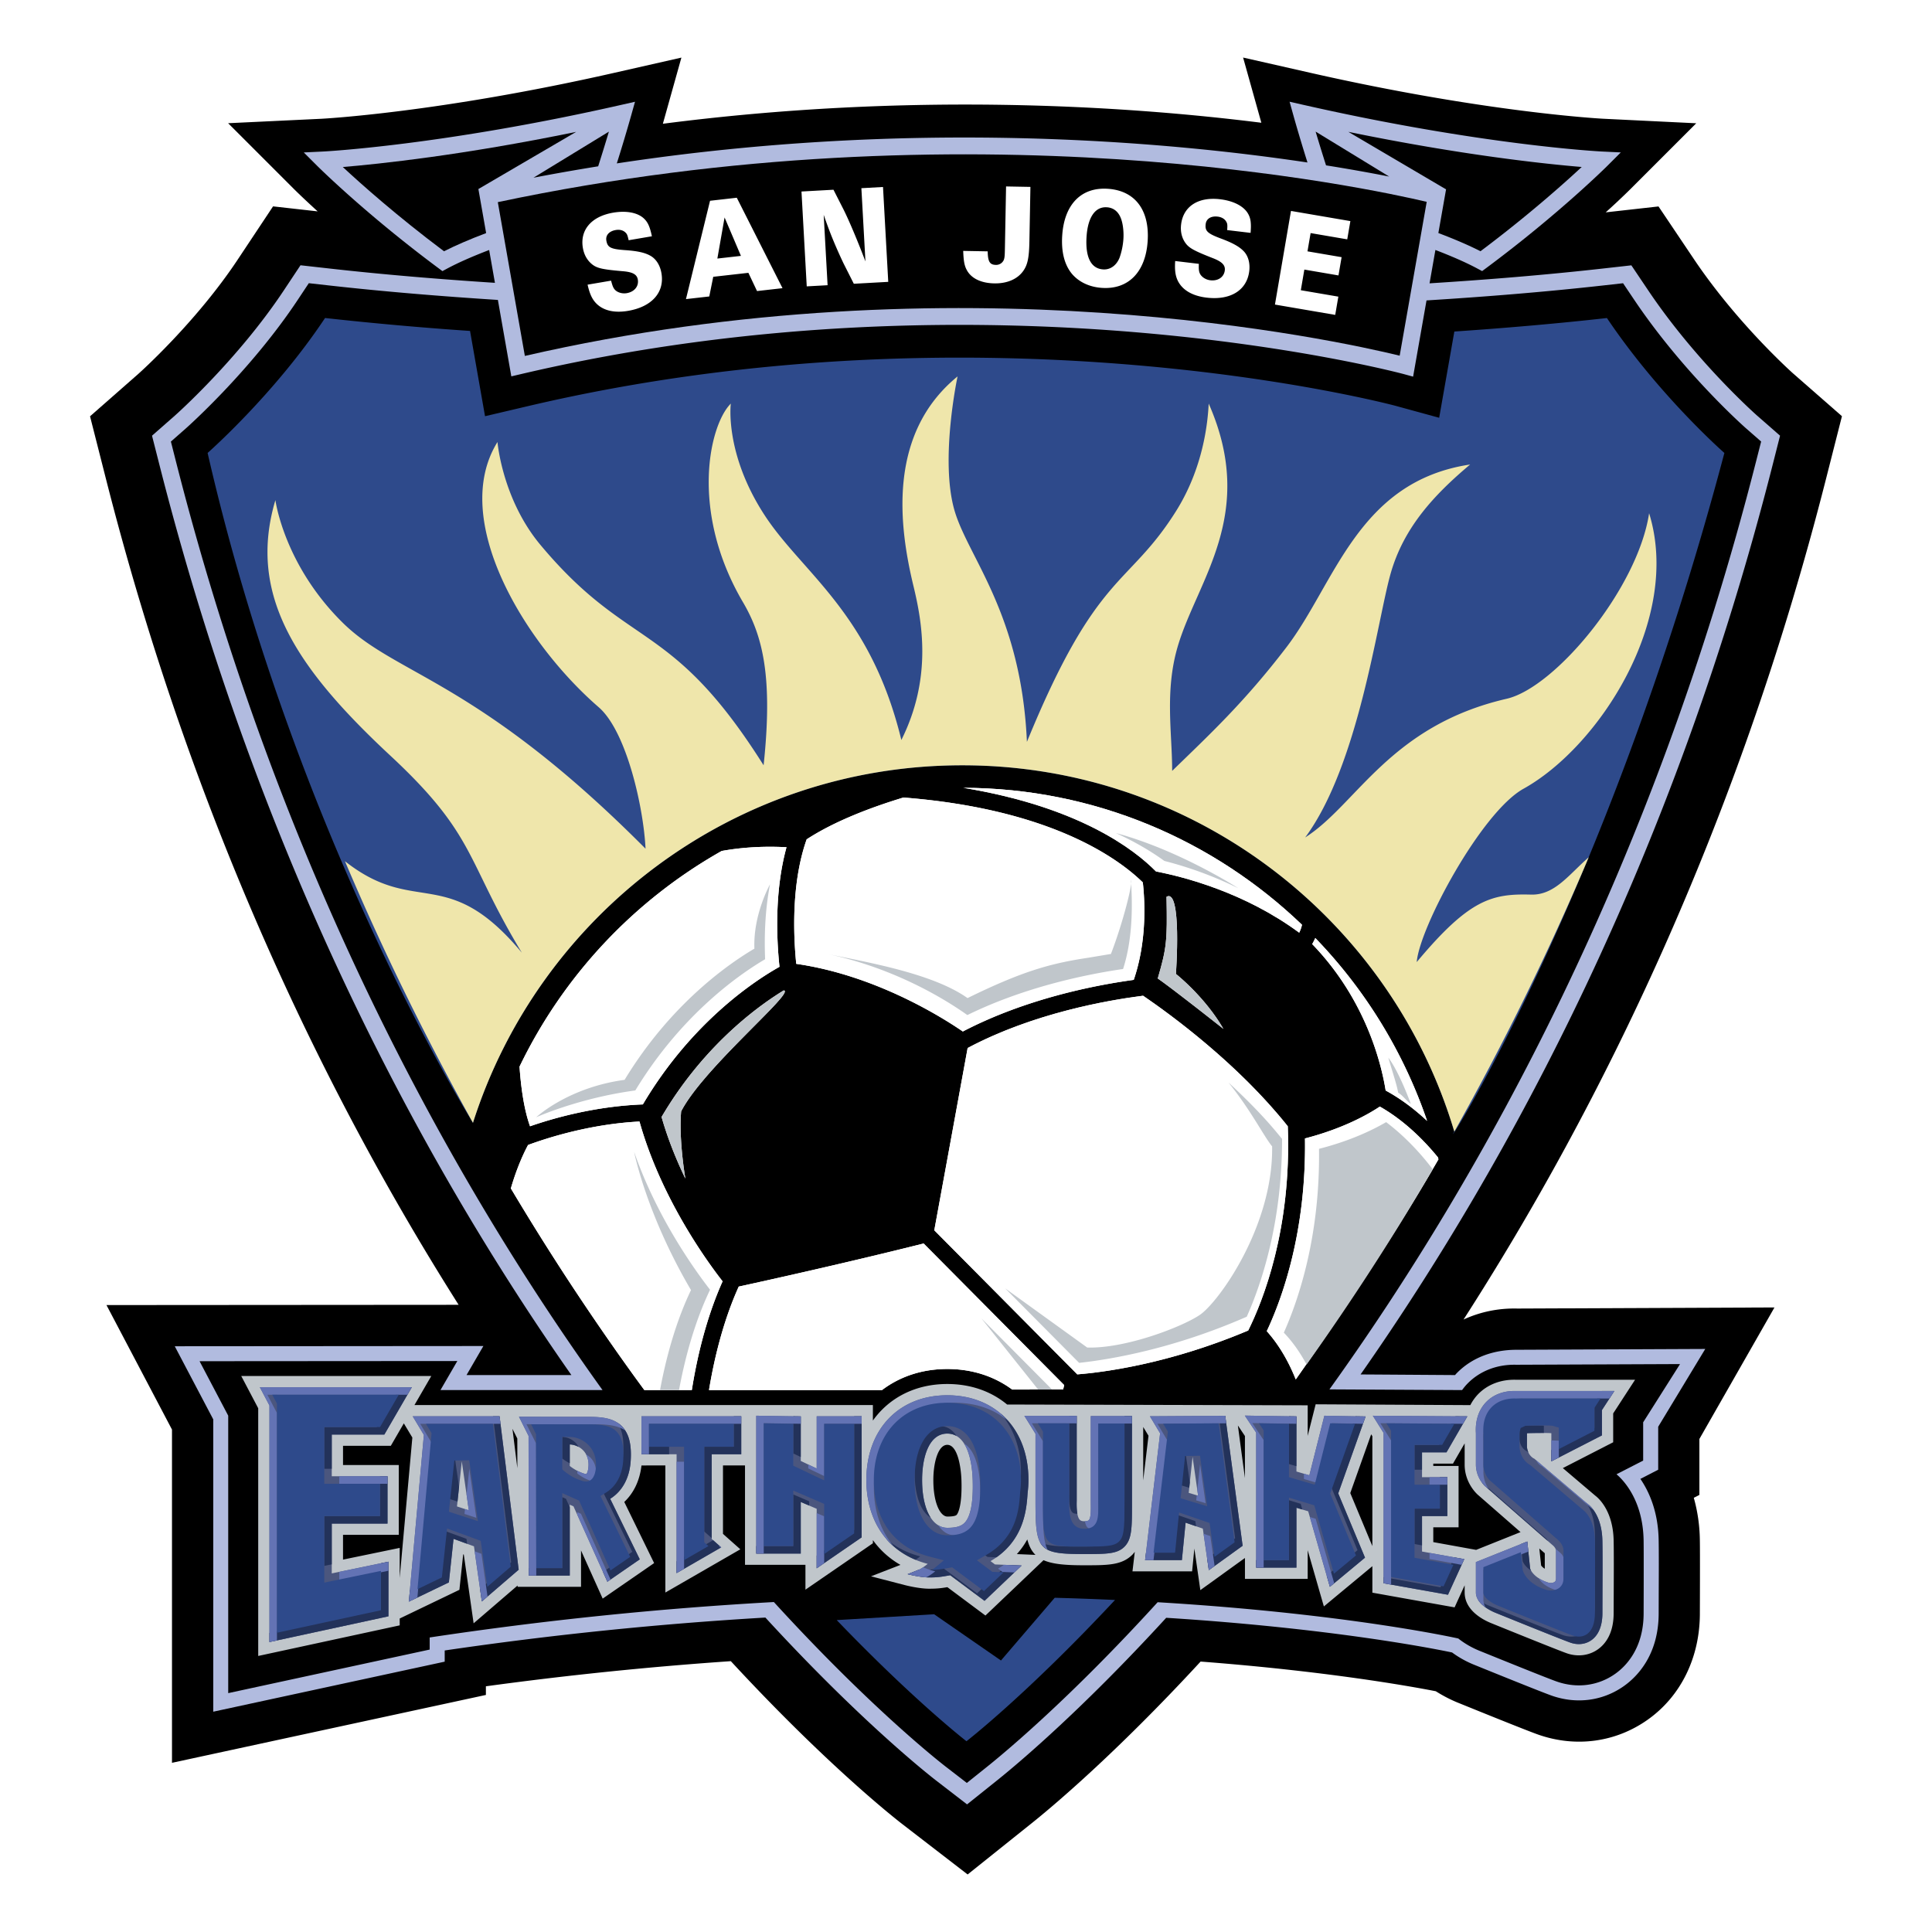 <svg xmlns="http://www.w3.org/2000/svg" width="2500" height="2500" viewBox="0 0 192.756 192.756"><g fill-rule="evenodd" clip-rule="evenodd"><path fill="#fff" d="M0 0h192.756v192.756H0V0z"/><path d="M183.771 41.524l-4.836-4.232c-.055-.047-5.568-4.947-9.922-11.424l-3.543-5.271-5.268.59a73.82 73.82 0 0 0 2.469-2.323s6.566-6.565 6.564-6.565l-9.273-.452c-.115-.006-11.695-.606-29.205-4.578l-6.732-1.527 1.82 6.505c-13.584-1.705-35.037-3.087-59.71.101l1.849-6.601-6.733 1.527c-17.51 3.972-29.089 4.572-29.202 4.577l-9.288.442 6.575 6.575c.08.08.916.909 2.356 2.221l-4.449-.499-3.537 5.325c-4.171 6.283-9.863 11.351-9.905 11.388l-4.818 4.232 1.58 6.215c8.695 34.192 21.968 61.551 35.194 82.432l-35.135.025 6.537 12.422v33.248l31.319-6.771v-.863a365.772 365.772 0 0 1 24.437-2.508c9.529 10.311 16.331 15.656 17.114 16.26l6.513 5.021 6.423-5.139c1.832-1.465 8.232-6.787 16.82-16.102 12.533.961 20.822 2.445 23.465 2.961.758.48 1.551.885 2.354 1.201 3.049 1.238 6.887 2.783 7.863 3.125 3.758 1.316 7.744.771 10.934-1.494 3.303-2.34 5.195-6.209 5.195-10.6 0-.627.025-6.049-.004-7.439a16.193 16.193 0 0 0-.602-4.094l.559-.287v-5.582l7.49-13.121-25.643.109c-1.9-.047-3.707.328-5.379 1.096 13.57-21.104 27.289-48.966 36.172-83.898l1.582-6.228z"/><path d="M177.205 43.126l-1.9-1.662c-.059-.053-6.062-5.35-10.867-12.498l-1.393-2.071-.285-.423-.506.057-2.48.278c-5.584.625-11.4 1.098-17.148 1.461l.584-3.328c1.67.64 3.088 1.264 4.191 1.855l.471.251.43-.318c7.256-5.396 12.012-10.13 12.059-10.177l1.346-1.345-1.9-.09c-.117-.006-11.928-.608-29.771-4.655l-1.375-.312.379 1.359c.4 1.427.875 3.01 1.406 4.703-14.504-2.172-39.739-4.345-68.907.092a158.438 158.438 0 0 0 1.435-4.792l.381-1.359-1.377.312c-17.843 4.047-29.654 4.649-29.771 4.654l-1.899.091 1.344 1.344c.048.047 4.803 4.78 12.06 10.177l.429.319.472-.252c1.104-.591 2.521-1.215 4.191-1.854l.576 3.275c-5.509-.358-11.06-.817-16.393-1.415l-2.496-.28-.51-.057-.284.428-1.39 2.093c-4.591 6.915-10.799 12.427-10.861 12.481l-1.892 1.662-.387.34.127.5.621 2.441c10.006 39.349 26.13 69.409 41.092 90.778h-10.46l1.681-2.896-30.792.023 3.84 7.295v29.166l23.092-4.992v-1.117a368.094 368.094 0 0 1 31.995-3.283c9.476 10.324 16.267 15.666 17.039 16.262l2.559 1.973.523.404.517-.412 2.524-2.02c1.814-1.453 8.24-6.803 16.828-16.184 16.469 1.043 26.719 3.08 28.52 3.459.691.508 1.457.934 2.281 1.258 1.982.805 6.697 2.713 7.676 3.055 2.482.869 5.105.518 7.195-.967 1.291-.916 3.461-3.078 3.461-7.258l.006-2.123c.008-1.82.018-3.883-.008-5.221-.057-2.816-.957-4.797-1.822-6.062l1.777-.914v-4.289l4.695-7.76-18.834.082c-2.338 0-4.465.781-5.99 2.365-.047.049-.092.105-.139.158-1.957-.012-6.26-.043-9.426-.062 15-21.434 31.131-51.5 41.104-90.715l.621-2.447.127-.5-.392-.341z" fill="#b1bbdf"/><path d="M131.26 13.13l7.34 4.485a175.484 175.484 0 0 0-6.301-1.117 186.536 186.536 0 0 1-1.039-3.368zM53.228 17.73l7.521-4.596a188.08 188.08 0 0 1-1.069 3.459c-2.132.344-4.283.72-6.452 1.137z"/><path d="M44.299 25.069c-4.688-3.516-8.268-6.704-10.098-8.406 3.567-.296 11.917-1.168 23.282-3.506l-9.754 5.703.773 4.395c-1.642.62-3.048 1.228-4.203 1.814z"/><path d="M139.646 35.486c-6.223-1.521-44.142-9.896-87.281.024l-2.698-15.342c47.134-9.981 86.809-1.42 92.676-.03l-2.697 15.348z"/><path d="M147.709 25.065c-1.154-.586-2.561-1.195-4.203-1.814l.768-4.359-9.748-5.738c11.365 2.338 19.715 3.21 23.281 3.506-1.83 1.702-5.409 4.889-10.098 8.405zM175.709 44.053l-1.512-1.322c-.062-.054-6.213-5.472-11.156-12.826l-1.107-1.647-1.973.221c-5.742.643-11.73 1.127-17.637 1.494l-1.338 7.605-.891-.244c-.406-.111-41.305-11.025-88.212.012l-.868.204-1.341-7.626c-5.667-.362-11.387-.832-16.878-1.448l-1.986-.222-1.105 1.664c-4.728 7.122-11.085 12.757-11.15 12.814l-1.505 1.323.493 1.942c10.342 40.669 27.238 71.342 42.569 92.688H43.948l1.679-2.895-25.717.018 2.859 5.434v27.682l20.1-4.346v-1.207a367.413 367.413 0 0 1 34.34-3.535c9.566 10.477 16.443 15.881 17.218 16.479l2.035 1.57 2.006-1.605c1.826-1.461 8.342-6.881 17.031-16.426 19.025 1.141 29.994 3.619 29.994 3.619.641.51 1.385.939 2.219 1.268 1.539.623 6.633 2.688 7.607 3.027 2.02.707 4.146.426 5.834-.773 1.059-.75 2.832-2.533 2.832-6.045 0 0 .023-5.988-.002-7.309-.078-3.979-2.025-5.98-2.705-6.555l.018-.008 2.643-1.355v-3.82l3.678-5.809-16.357.068c-1.914-.045-3.645.633-4.875 1.908-.184.189-.352.4-.512.619l-13.234-.07c15.371-21.42 32.271-52.103 42.574-92.62l.496-1.946z"/><path d="M62.721 23.969c-.111-.5-.158-.622-.327-.78-.232-.22-.571-.306-.962-.239-.655.111-1.026.521-.936 1.053.117.687.43.85 1.862.952 1.273.086 2.029.259 2.592.596.536.327.913.94 1.044 1.711.325 1.904-.96 3.349-3.331 3.752-1.374.234-2.47-.026-3.175-.742-.409-.42-.653-.941-.864-1.871l2.345-.4c.151.58.234.768.437.963.274.242.709.355 1.125.285.756-.129 1.22-.684 1.105-1.356-.087-.504-.49-.738-1.413-.826-2.093-.177-2.646-.299-3.14-.69-.495-.392-.812-.958-.929-1.644-.305-1.793.854-3.144 3.022-3.514 1.336-.227 2.477-.003 3.1.611.375.368.567.812.765 1.743l-2.32.396zM73.923 25.53l-2.352.266.72-4.1 1.632 3.834zm-.413-5.802l-2.669.303-2.403 9.811 2.326-.264.396-1.961 3.507-.397.862 1.819 2.542-.288-4.561-9.023zM88.621 28.121l-3.435.19-1.021-2.021a48.367 48.367 0 0 1-1.232-2.807 50.92 50.92 0 0 1-.753-2.05l.389 7.023-2.081.115-.524-9.464 3.192-.177 1.021 2.007c.519 1.038 1.358 3.013 2.168 5.146l-.405-7.307 2.158-.12.523 9.465zM102.703 24.104c-.031 1.591-.172 2.299-.605 2.916-.578.828-1.621 1.277-2.9 1.253-1.33-.024-2.332-.512-2.763-1.373-.223-.416-.302-.915-.336-1.868l2.443.045c.018 1.023.203 1.34.818 1.352a.83.83 0 0 0 .789-.497c.082-.226.098-.396.111-1.178l.115-6.152 2.43.045-.102 5.457zM110.436 20.681c.715.048 1.223.496 1.463 1.295.158.523.227 1.226.182 1.892a7.064 7.064 0 0 1-.381 1.84c-.309.776-.928 1.219-1.643 1.171-1.213-.082-1.789-1.218-1.65-3.287.13-1.928.866-2.99 2.029-2.911zm.099-1.845c-2.654-.179-4.348 1.544-4.557 4.649-.109 1.617.215 2.906.947 3.81.689.83 1.756 1.344 3.008 1.427 2.641.178 4.361-1.573 4.568-4.649.21-3.118-1.261-5.055-3.966-5.237zM122.436 22.955c.035-.511.025-.641-.094-.841-.158-.276-.459-.456-.854-.502-.66-.079-1.133.208-1.197.744-.082.691.172.937 1.516 1.441 1.195.443 1.873.825 2.316 1.307.42.465.607 1.161.516 1.937-.23 1.919-1.871 2.938-4.26 2.653-1.383-.166-2.359-.726-2.834-1.613-.271-.52-.359-1.088-.297-2.039l2.361.282c-.02.599.008.803.146 1.048.195.31.58.542.998.591.762.092 1.363-.309 1.445-.986.061-.508-.26-.847-1.119-1.193-1.957-.763-2.453-1.038-2.816-1.553s-.508-1.148-.424-1.84c.217-1.806 1.711-2.772 3.895-2.511 1.346.161 2.377.699 2.799 1.465.256.459.314.939.238 1.889l-2.335-.279zM134.727 22.059l-.313 1.821-3.654-.626-.313 1.822 3.405.582-.313 1.821-3.404-.583-.352 2.059 3.744.641-.312 1.821-6.014-1.03 1.6-9.342 5.926 1.014z" fill="#fff"/><path d="M99.867 165.668l-6.667-4.613-9.72.582c7.781 8.102 12.945 12.086 12.945 12.086s6.006-4.645 14.821-14.094a317.135 317.135 0 0 0-6.018-.219l-5.361 6.258zM96.004 76.354c23.187 0 42.777 15.405 49.091 36.538.572-1.016 1.145-2.033 1.713-3.074a279.304 279.304 0 0 1-1.709 3.084l-.004-.01c-1.691 3.006 15.062-22.855 26.947-67.7 0 0-6.482-5.674-11.719-13.462-4.973.557-10.115.999-15.223 1.347l-1.514 8.604-4.355-1.193c-.398-.107-40.578-10.788-86.6.041l-4.239.997-1.496-8.508a345.075 345.075 0 0 1-14.465-1.291C27.383 39.331 20.713 45.19 20.713 45.19c8.864 38.725 26.474 66.833 26.474 66.833 6.59-20.683 25.95-35.669 48.817-35.669z" fill="#2e4a8b"/><path fill="#374f9e" d="M27.631 162.9l10.377-2.244v-3.926l-4.757.983-.899.185V151.26H37.915v-3.225H32.352V142.379H37.915l1.869-3.225-12.62-.002.38.725.087.164V162.9zM73.207 142.051h-8.461v2.291H68.252v11.312l2.431-1.402-.17-.15-.251-.225v-9.535h2.945v-2.291zM126.076 155.654h2.522l.002-5.228v-1.01l.964.295 1.172.355.389.12.111.388 1.852 6.436 2.197-1.822-2.461-5.907-.111-.265.098-.272 2.38-6.693-2.478-.047-1.352 5.371-.189.754-.748-.219-1.287-.377-.537-.156v-5.326l-2.991-.047.342.514.125.187v12.949zM50.957 156.309l-1.776-14.258h-6.685l.435.727.126.209-.022.242-1.38 15.324 2.43-1.17.42-3.932.102-.953.9.33 2.038.748.419.154.063.443.592 4.145 2.338-2.009zm-4.415-4.916l-1.18-.383-.576-.189.064-.602.481-4.504 1.484-.027.699 4.889.169 1.189-1.141-.373zM62.876 155.326l-2.669-5.463-.297-.607.574-.357c.993-.615 1.593-1.736 1.691-3.154.096-1.406-.104-2.322-.631-2.885-.661-.705-1.747-.758-2.999-.752l-5.556-.01.412.824.079.158v.176l.022 13.193h2.594v-7.48l1.052.469.37.164.261.115.117.262 3.015 6.703 1.965-1.356zm-3.938-7.664c-.219.158-.498.189-.829.092a5.126 5.126 0 0 1-1.742-.924l-.269-.223v-3.263l.768.02a2.69 2.69 0 0 1 1.842.805c.515.529.777 1.234.756 2.041-.018.702-.205 1.218-.526 1.452zM82.229 155.047l2.991-2.057v-10.939h-2.991v5.65l-1.07-.51-1.588-.757-.426-.204v-.472l.001-3.707-2.947-.047v12.248h2.944l.001-4.402v-1.139l1.044.451 1.589.686.452.195V155.047zM92.999 156.633c.562-.012.858-.064 1.542-.182l.137-.023.317-.057.257.193 2.918 2.176 1.963-1.871-.893-.037-.23-.01-.184-.137-.447-.332-.91-.678.98-.57c3.037-1.766 3.227-4.633 3.33-6.213.057-.459.082-.852.082-1.234 0-4.609-2.953-7.705-7.351-7.705-4.382 0-7.327 3.096-7.327 7.705 0 3.945 2.027 6.73 5.562 7.645l1.427.371-1.141.934a.26.26 0 0 0-.032.025zm-1.748-8.975c0-3.316 1.25-5.377 3.26-5.377 1.987 0 3.185 1.959 3.284 5.377.072 2.479-.25 3.998-1.014 4.785-.63.65-1.538.734-2.258.734-1.988.001-3.272-2.167-3.272-5.519zM112.189 142.029h-2.613l-.002 7.543.004.434c.014 1.096-.01 1.789-.428 2.197-.23.229-.566.332-1.023.32-.404-.014-.711-.139-.943-.383-.395-.42-.547-1.152-.508-2.424v-7.707l-3.131-.006.402.648.111.18v7.119c0 4.348.074 4.348 4.02 4.348h.129c2.09 0 2.957-.02 3.447-.51.512-.512.537-1.4.535-3.896v-7.863zM117.24 154.906l.303-3.064.094-.941.895.309 1.717.59.434.148.064.453.422 2.926s2.008-1.449 2.01-1.449l-1.59-11.873-5.545.037.344.574.131.217-.029.256-1.398 11.818h2.148v-.001zm.615-6.043l.383-3.6 1.484-.025.555 3.883.166 1.16-1.123-.338-.939-.285-.592-.18.066-.615zM138.791 157.338l5.234.933.983-2.15-3.266-.59-.615-.111v-4.908h2.525v-2.383h-2.525V144.154h2.758l1.217-2.103-6.78-.047.354.566.115.182v14.586z"/><path d="M151.223 137.658c-1.49-.037-2.824.479-3.76 1.449a4.693 4.693 0 0 0-.768 1.082l-15.432-.082-.219.865-.145.574-.432 1.711c.002-.457.002-1.207.002-1.207v-1.843l-29.99-.078c-1.562-1.301-3.611-2.047-5.97-2.047-3.188 0-5.803 1.373-7.421 3.648v-1.549H41.35l.052-.088 1.628-2.809-18.963-.002 1.695 3.219v24.715l14.117-3.053v-.684l5.956-2.863.378-3.539.06.023.98 6.859 1.552-1.334 1.035-.891 1.799-1.547.001.129h6.33v-3.625l1.239 2.756.369.818.552 1.229 1.108-.766.739-.51 1.963-1.355.529-.365.794-.549-.424-.867-.282-.578-2.273-4.654c.953-.9 1.548-2.154 1.717-3.641H66.383v12.679l1.683-.971 1.121-.646 2.431-1.402.898-.518 1.347-.777-1.163-1.033-.568-.506v-6.826h2.197v9.912H80.359v2.481l1.757-1.209 1.172-.805 2.991-2.057.324-.225.486-.334v-.316a8.615 8.615 0 0 0 2.75 2.473l-2.937 1.141 3.363.873c.144.037 1.43.363 2.433.363.802 0 1.2-.051 1.822-.154l2.531 1.887.506.377.76.566.686-.652.457-.436 1.963-1.869 1.275-1.217 1.416-1.348c.883.391 2.148.508 3.965.508h.127c2.316 0 3.715 0 4.773-1.057.09-.092.162-.188.238-.283l-.082.695-.148 1.252H118.937l.1-1.012.066-.674.057-.588.158 1.09.176 1.223.264 1.834 1.504-1.082 1-.723s1.609-1.16 1.947-1.402v2.082h6.259v-2.857l.824 2.861.314 1.098.477 1.65 1.318-1.096.881-.73 2.197-1.824.426-.354.016-.014v2.644l.926.164.615.111 5.236.936.57.102.857.152.359-.791.242-.527.402-.883v.713c0 1.826 1.902 2.771 2.709 3.088.664.27 6.521 2.645 7.473 2.979 1.09.381 2.225.238 3.113-.391.717-.508 1.57-1.549 1.57-3.615l.008-2.119c.008-1.799.018-3.836-.008-5.121-.059-2.924-1.459-4.197-1.834-4.477l-3.236-2.75.453-.232 3.555-1.824.406-.209.609-.312v-2.879l.307-.469.75-1.156 1.127-1.732h-11.907v-.001zM38.529 154.713l-.899.186-3.407.703v-2.471h5.562V146.164h-5.562v-1.916h4.769l.324-.559.216-.373s.357-.613.758-1.307l.602 1.004.248.412-1.262 14.004v-2.996l-1.349.28zm13.083-11.192l.005 2.963-.489-3.932.19.381.294.588zm43.828 7.622c-.104.105-.43.164-.917.164-.681 0-1.403-1.279-1.403-3.648 0-1.742.478-3.508 1.39-3.508 1.034 0 1.376 2.238 1.415 3.562.082 2.762-.426 3.369-.485 3.43zm6.531 3.931s-.229-.008-.518-.021a7.819 7.819 0 0 0 1.041-1.465c.172.666.432 1.17.816 1.543l-1.339-.057zm12.088-7.375v-5.328l.381.631.146.246c-.033.277-.274 2.299-.527 4.451zm9.445-5.48l.549.822.154.23v4.195a3453.53 3453.53 0 0 1-.703-5.247zm11.213 6.744l2.086-5.863.117.189v10.963l-2.203-5.289zm12.588 5.656l-.029.012-.988-.178-.947-.172-2.342-.424v-1.475h2.523v-6.125h-2.524v-.232h1.967l.324-.562.215-.373.625-1.082v2.111c0 1.715 1.059 2.779 1.293 2.996 1.934 1.689 3.299 2.883 4.283 3.744a153.7 153.7 0 0 0-.662.264l-3.738 1.496zm6.455 1.574l-.162-1.529-.018-.17.543.473v1.545a1.254 1.254 0 0 1-.363-.319z" fill="#c0c6cb"/><path fill="#4b567e" d="M37.915 143.127h.43l.217-.373 1.869-3.225.652-1.123H25.924l.577 1.096.382.725V163.826l.907-.195 10.377-2.244.589-.127v-5.449l-.9.185-4.756.983v-4.971H38.663v-4.721H33.1v-4.16h4.815zM64.746 141.303h-.748v3.787H67.504v11.859l1.122-.646 2.431-1.403.898-.519-.775-.688-.171-.152v-8.451H73.955v-3.787h-9.209zM136.244 141.32l-1.039-.017-2.478-.045-.594-.012-.145.576-1.353 5.369-1.289-.377.002-4.763v-.737l-.737-.011-2.992-.045-1.424-.024.791 1.186.342.512V156.402h4.018v-5.976l1.172.357 1.851 6.434.315 1.099.882-.73 2.196-1.824.426-.354-.213-.51-2.461-5.904 2.381-6.693.349-.981zM49.922 141.959l-.081-.656h-8.666l.679 1.133.436.727-1.38 15.322-.118 1.312 1.187-.57 2.431-1.17.375-.18.044-.414.42-3.934 2.039.748.592 4.146.193 1.352 1.035-.891 2.337-2.01.305-.262-.05-.396-1.778-14.257zm-3.15 8.723l-1.179-.385.481-4.502.698 4.887zM60.879 149.535c1.19-.74 1.927-2.057 2.042-3.74.111-1.627-.152-2.723-.832-3.447-.865-.924-2.171-.994-3.543-.988l-5.555-.01-1.212-.002.542 1.086.413.822.022 13.195.002.746h4.088V150.121l.37.164 3.015 6.703.368.82.739-.512 1.963-1.355.529-.365-.282-.578-2.669-5.463zm-2.382-2.478c-.008.006-.066.012-.177-.02a4.504 4.504 0 0 1-1.474-.779v-2.145c.488.012.981.225 1.326.578.371.381.56.9.544 1.502-.014.586-.166.827-.219.864zM82.229 141.303h-.748v5.213l-1.588-.758.001-3.707v-.737l-.737-.011-2.947-.045-.759-.014V155h4.441v-5.15l1.589.683v5.936l1.171-.807 2.992-2.057.324-.222v-12.08h-3.739zM94.511 139.205c-4.83 0-8.075 3.396-8.075 8.453 0 4.125 2.148 7.342 6.122 8.369 0 0-.514.422-.841.562s-1.168.467-1.168.467 1.262.326 2.15.326 1.192-.061 2.107-.219l2.917 2.174.506.379.457-.436 1.963-1.869 1.275-1.217-1.76-.074-.893-.035-.447-.332c3.369-1.959 3.594-5.18 3.699-6.771.059-.49.086-.91.086-1.324 0-5.056-3.254-8.453-8.098-8.453zm1.734 12.719c-.344.354-.859.506-1.721.506-1.534 0-2.525-1.873-2.525-4.771 0-2.236.66-4.629 2.512-4.629 2.166 0 2.495 3.252 2.536 4.65.064 2.201-.206 3.629-.802 4.244z"/><path d="M109.576 141.283h-.748v8.295l.002.438c.008.641.018 1.439-.203 1.654-.102.1-.344.109-.48.104-.254-.006-.357-.082-.418-.146-.234-.246-.336-.881-.305-1.91v-8.453l-.746-.002-3.133-.004-1.346-.004.711 1.145.4.648v6.904c0 4.713.357 5.096 4.768 5.096h.127c2.164 0 3.25 0 3.979-.729.756-.758.756-1.906.754-4.426v-8.609h-3.362v-.001zM122.328 141.904l-.086-.652-.658.006-5.547.035-1.311.008.674 1.125.344.574-1.396 11.818-.1.836h3.67l.066-.676.303-3.062 1.719.592.422 2.926.176 1.223 1-.723 2.012-1.449.363-.262-.061-.443-1.59-11.876zm-2.791 7.323l-.939-.285.385-3.598.554 3.883zM143.885 144.902h.431l.217-.373 1.215-2.105.643-1.113-1.286-.008-6.777-.045-1.361-.01.721 1.152.355.567v14.996l.615.111 5.237.934.57.101.24-.527.983-2.15.4-.875-.947-.172-3.266-.59v-3.535h2.525V147.381h-2.525v-2.479h2.01zM154.777 145.799l1.09-.559 3.551-1.822.408-.209v-2.525l.486-.748.75-1.156h-1.377-8.49c-1.172-.029-2.211.365-2.924 1.107-.746.775-1.1 1.863-1.02 3.1v3.133c0 1.27.801 2.051.91 2.15 0 0 6.684 5.844 6.734 5.885.09.068.348.316.348.564v2.758c0 .223-.074.307-.139.352-.15.111-.428.135-.658.061-1.457-.475-1.754-1.297-1.785-1.393l-.18-1.715-.104-.984-.918.367-3.74 1.496-.469.188v3.031c0 1.168 1.541 1.865 2.008 2.049.266.107 6.479 2.629 7.42 2.957.744.262 1.508.172 2.096-.246.5-.354 1.098-1.111 1.098-2.703l.006-2.121c.008-1.793.018-3.824-.008-5.092-.049-2.449-1.15-3.43-1.436-3.645l-5.279-4.482s-.061-.055-.076-.062l-.072-.037c-.061-.033-.604-.344-.662-1.154v-1.262c0-.043.004-.064.008-.076a.155.155 0 0 1 .061-.018c.471-.014 1.803-.037 2.309-.002.027.002.043.006.055.008v2.805h-.001z" fill="#4b567e"/><path fill="#23325a" d="M38.008 155.98v4.532l-.589.127-10.377 2.244-.159.035v.908l.907-.195 10.377-2.244.589-.127v-5.449l-.748.154v.015zM32.352 156.23l.748-.154v-4.068H38.663v-4.721h-.748v3.973H32.352v4.97zM39.901 138.406l-.217.375-1.87 3.225-.216.373h-5.246v4.16h.748v-3.412h5.245l.217-.373 1.869-3.225.652-1.123h-1.182zM66.756 144.342h-2.758v.748h2.758v-.748zM71.15 153.666l-.841.486-2.431 1.403-.374.215v1.179l1.122-.646 2.431-1.403.898-.519-.776-.688-.029-.027zM73.207 141.303V144.342H70.262v8.453l.169.15.578.514v-8.369H73.955v-3.787h-.748zM133.514 148.994l2.381-6.693.349-.981-1.008-.017-.09.25-2.38 6.695 2.461 5.902.212.51-.425.354-2.198 1.824-.449.373.002.006.315 1.099.882-.73 2.196-1.824.426-.354-.213-.51-2.461-5.904zM128.6 141.303v4.763l.746.219.002-4.234v-.737l-.737-.011h-.011zM129.77 150.035l-1.17-.357-.002 5.228v.748H125.328v.748h4.018v-5.976l.588.178-.164-.569zM44.846 149.549l.8.262.155-1.45-.475-3.314-.48 4.502zM46.539 153.529l-2.039-.746-.419 3.932-.044.414-.376.18-2.43 1.17-.335.162-.104 1.156 1.187-.57 2.43-1.17.376-.18.044-.414.42-3.934 1.361.5-.071-.5zM51.699 156.217l-1.777-14.258-.081-.656h-.655l1.764 14.164.05.398-.304.262-2.337 2.01-.464.398.177 1.24 1.035-.89 2.337-2.01.305-.262-.05-.396zM56.468 149.537l-.37-.164V156.449h-3.342v.002l.002.746h4.088v-6.82l-.378-.84zM56.846 144.113c.303.008.604.1.874.248a1.809 1.809 0 0 0-.296-.418 1.95 1.95 0 0 0-1.326-.578v2.145c.188.156.454.328.748.48v-1.877zM63.548 154.998l-2.669-5.463c1.19-.74 1.927-2.057 2.042-3.74.111-1.627-.152-2.723-.832-3.447a2.64 2.64 0 0 0-.467-.385c.467.713.646 1.707.551 3.084-.115 1.684-.852 3-2.042 3.74l2.669 5.463.282.578-.529.365-1.963 1.355-.425.295.066.145.368.82.739-.512 1.963-1.355.529-.365-.282-.578zM79.146 141.303l-.001 3.707.748.357.001-3.316v-.737l-.737-.011h-.011zM80.733 149.785l-1.589-.683-.001 4.402v.748H75.451V155h4.441v-5.15l.841.361v-.426zM85.22 141.303v11.332l-.324.224-2.992 2.057-.423.289v1.264l1.171-.807 2.992-2.057.324-.222v-12.08h-.748zM91.81 155.279c-1.351-.348-2.484-.955-3.4-1.76.767.896 1.754 1.609 2.941 2.1.242-.162.459-.34.459-.34zM91.999 147.658c0-2.236.66-4.629 2.512-4.629.358 0 .661.096.926.248-.375-.586-.908-.996-1.674-.996-1.852 0-2.512 2.391-2.512 4.629 0 2.266.607 3.9 1.604 4.508-.545-.832-.856-2.135-.856-3.76zM99.9 156.664l-1.963 1.869-.457.436-.506-.379-2.917-2.176c-.915.16-1.219.221-2.107.221-.101 0-.207-.006-.315-.012-.365.152-1.087.434-1.087.434s1.262.326 2.15.326 1.192-.061 2.107-.219l2.917 2.174.506.379.457-.436 1.963-1.869 1.275-1.217-1.469-.061-.554.53zM99.836 141.029c1.287 1.465 2.025 3.484 2.025 5.881 0 .414-.027.836-.086 1.324-.105 1.592-.33 4.812-3.699 6.77l.447.332.893.039c2.805-1.975 3.008-4.898 3.107-6.393.059-.49.086-.91.086-1.324 0-2.832-1.023-5.144-2.773-6.629zM106.676 141.262v7.707c-.031 1.029.07 1.664.305 1.91.061.066.164.141.418.148h.094c-.061-.328-.086-.758-.068-1.311v-8.453l-.746-.002h-.003v.001z"/><path d="M112.189 141.283v7.861c.002 2.52.002 3.668-.754 4.426-.729.729-1.814.729-3.979.729h-.125c-1.754 0-2.859-.066-3.564-.434.549 1.043 1.738 1.182 4.311 1.182h.127c2.164 0 3.25 0 3.979-.729.756-.758.756-1.906.754-4.426v-8.609h-.749zM117.85 148.193l.802.243.055-.524-.473-3.316-.384 3.597zM123.918 153.779l-1.59-11.875-.086-.652-.648.006 1.576 11.773.06.444-.363.261-2.01 1.45-.421.304.168 1.166 1-.722 2.011-1.45.364-.261-.061-.444zM119.258 151.76l-1.719-.592-.303 3.062-.066.676h-2.832l-.09.748h3.67l.066-.675.303-3.063 1.045.359-.074-.515zM141.875 151.26h2.525V147.381h-.748V150.512h-2.525v3.535l.748.137v-2.924zM146.391 141.311l-1.176-.008-.215.373-1.215 2.105-.217.373h-2.441v2.479h.748v-1.731h2.441l.217-.373 1.215-2.105.643-1.113zM145.08 155.375l-.141.309-.982 2.15-.24.527-.571-.101-5.103-.91v.613l.615.111 5.237.934.57.101.24-.527.983-2.15.4-.875-.947-.172-.061-.01zM148.162 148.27s4.762 4.164 6.27 5.48a1.122 1.122 0 0 0-.283-.344c-.043-.035-4.869-4.252-6.316-5.518.153.214.288.346.329.382zM152.756 156.697c-.059-.102-.084-.176-.094-.201l-.18-1.715-.104-.984-.643.258.178 1.693c.025.07.194.523.843.949zM159.828 138.779l-.264.409-.486.748v2.525l-.408.209-3.551 1.824-.342.174v1.131l1.09-.559 3.551-1.822.408-.209v-2.525l.486-.748.75-1.157h-1.234zM152.346 143.08c0-.043.004-.064.008-.076a.155.155 0 0 1 .061-.018c.318-.01 1.029-.023 1.615-.02v-.723a.23.23 0 0 0-.055-.008c-.506-.035-1.838-.012-2.311.002a.156.156 0 0 0-.059.018.276.276 0 0 0-.006.076v1.262c.057.811.598 1.123.66 1.154l.072.037c.016.008.078.062.078.062l.086.072a1.595 1.595 0 0 1-.15-.578v-1.26h.001z" fill="#23325a"/><path d="M158.436 150.078l-.199-.168c.402.551.855 1.51.887 3.064.025 1.268.018 3.299.008 5.092l-.006 2.121c0 1.592-.598 2.35-1.098 2.705-.588.416-1.352.506-2.096.244-.941-.328-7.156-2.85-7.42-2.957a5.157 5.157 0 0 1-1.031-.555c.445.721 1.424 1.164 1.779 1.303.266.107 6.479 2.629 7.42 2.957.744.262 1.508.172 2.096-.246.5-.354 1.098-1.111 1.098-2.703l.006-2.121c.008-1.793.018-3.824-.008-5.092-.05-2.449-1.151-3.429-1.436-3.644z" fill="#23325a"/><path fill="#6373b4" d="M26.883 163.826l.748-.162v-22.689l-.381-.725-.578-1.098h1.239l12.621.002h.117l.434-.748H25.924l.577 1.096.382.725V163.826z"/><path fill="#6373b4" d="M37.915 147.287h-4.067v.748h4.815v-.748h-.748zM37.856 155.996l-4.008.828v.903l4.757-.983.151-.031v-.902l-.9.185zM68.252 156.402v-10.564h-.748v11.111l.748-.431v-.116zM64.746 142.799v-.748h9.209v-.748H63.998v3.787h.748v-2.291zM71.758 154.289l.14.125.057-.033-.197-.174v.082zM131.266 151.529l-.584-.177 1.687 5.865.315 1.099.431-.357-1.849-6.43zM130.094 147.562l1.289.377 1.353-5.369.145-.576.594.01 2.478.047h.031l.26-.731-1.039-.017-2.478-.045-.594-.012-.145.576-1.353 5.369-.541-.158v.529zM125.328 156.402h.748V143.68l-.342-.512-.791-1.186 1.424.022 2.981.047v-.737l-.737-.011-2.992-.045-1.424-.024.791 1.186.342.512V156.402zM46.823 146.543l-.275 2.566.224 1.573-.378-.123-.052.486 1.179.385-.698-4.887z"/><path fill="#6373b4" d="M41.658 159.232l1.38-15.322-.436-.726-.679-1.133H49.934l-.012-.092-.081-.656h-8.666l.679 1.133.436.726-1.381 15.322-.117 1.313.851-.408.015-.157zM48.626 159.172l-.591-4.147-.677-.248.52 3.647.194 1.351.57-.49-.016-.113zM53.481 144.004l-.413-.822-.542-1.086 1.212.002 5.555.01c1.145-.006 2.24.051 3.076.604a2.548 2.548 0 0 0-.281-.363c-.865-.924-2.171-.994-3.543-.988l-5.555-.01-1.212-.002.542 1.086.413.822.022 13.195.002.746h.746l-.022-13.194z"/><path d="M59.245 147.805c.053-.039.205-.277.22-.863.016-.604-.173-1.121-.544-1.502a1.867 1.867 0 0 0-.453-.33c.169.314.259.678.249 1.084-.015.586-.167.826-.219.863-.008.006-.066.012-.177-.02a4.346 4.346 0 0 1-.726-.299v.268c.335.279.905.611 1.473.779.111.031.169.026.177.02zM57.964 151.031l-.37-.162v.256l2.637 5.863.368.821.314-.217-2.949-6.561zM82.229 155.795v-4.514l-.748-.322v5.51l.748-.516v-.158zM80.641 146.506l1.588.758v-5.213h3.739v-.748h-4.487v5.213l-.84-.401v.391zM76.199 142.752v-.76l.759.012 2.936.047v-.737l-.737-.011-2.947-.045-.759-.014V155h.748v-12.248zM95.271 153.178c.862 0 1.377-.152 1.722-.506.597-.617.867-2.043.802-4.244-.033-1.168-.273-3.621-1.611-4.402.687 1.076.837 2.75.863 3.654.064 2.201-.206 3.629-.802 4.244-.344.354-.859.506-1.721.506-.335 0-.642-.096-.92-.264.426.648.994 1.012 1.667 1.012zM99.572 156.502l.447.332.891.037.293.012.721-.688-1.76-.074a7.723 7.723 0 0 1-.592.381zM92.464 157.338c.327-.141.842-.562.842-.562a8.726 8.726 0 0 1-1.207-.408c-.131.09-.268.172-.383.223-.327.141-1.168.467-1.168.467s.991.256 1.835.314c.028-.013.058-.024.081-.034z" fill="#6373b4"/><path d="M87.184 148.406c0-5.057 3.245-8.453 8.075-8.453 2.13 0 3.952.656 5.325 1.822-1.426-1.625-3.527-2.57-6.073-2.57-4.83 0-8.075 3.396-8.075 8.453 0 2.723.941 5.045 2.722 6.609-1.297-1.517-1.974-3.546-1.974-5.861zM104.059 150.699v-6.904l-.4-.648-.711-1.145 1.346.002 3.131.006v-.746l-.746-.002-3.133-.004-1.346-.004.711 1.145.4.648v6.904c0 2.842.137 4.104 1.205 4.662-.391-.746-.457-1.951-.457-3.914zM108.24 151.773c.051.281.129.488.236.602.061.064.164.141.418.148.137.004.379-.006.48-.105.219-.215.211-1.014.203-1.654l-.004-.438.002-7.549v-.748H112.936v-.746h-4.109v8.295l.002.438c.008.641.018 1.439-.203 1.654-.079.08-.251.101-.386.103zM115.096 155.566l1.398-11.818-.346-.574-.673-1.125 1.31-.008 5.545-.037h.012l-.014-.1-.086-.652-.658.006-5.547.035-1.31.008.673 1.125.344.574-1.396 11.818-.1.836h.838l.01-.088zM121.176 156.182l-.422-2.926-.674-.233.348 2.411.176 1.222.58-.42-.008-.054z" fill="#6373b4"/><path fill="#6373b4" d="M119.73 146.092l-.275 2.568.082.567-.137-.043-.054.505.939.286-.555-3.883zM146.088 155.557l-.947-.172-2.518-.453v.611l3.205.58.26-.566zM138.791 158.084v-14.369l-.355-.567-.721-1.152 1.361.008 6.778.047h.109l.428-.74-1.286-.008-6.777-.045-1.361-.01.721 1.152.355.567v14.996l.615.111.133.022v-.012z"/><path fill="#6373b4" d="M144.4 147.381h-1.777v.748h1.777v-.748zM148.162 148.27l.418.367a3.018 3.018 0 0 1-.582-1.771v-3.131c-.078-1.236.273-2.324 1.021-3.1.713-.742 1.752-1.135 2.924-1.107H160.576l.486-.748h-1.377-8.49c-1.172-.029-2.211.365-2.924 1.107-.746.775-1.1 1.863-1.02 3.1v3.133a3.04 3.04 0 0 0 .911 2.15z"/><path d="M154.777 143.715v2.084l.748-.383V143.74a.23.23 0 0 0-.055-.008 11.37 11.37 0 0 0-.693-.017zM153.756 146.244l.072.037a.805.805 0 0 1 .076.062l5.08 4.314a2.735 2.735 0 0 0-.549-.58l-5.191-4.41c.184.386.469.554.512.577zM147.998 159.627v-3.031l.471-.188 3.74-1.496.275-.109-.002-.021-.104-.984-.918.367-3.74 1.496-.469.188v3.031c0 .646.475 1.145.977 1.494a1.408 1.408 0 0 1-.23-.747zM155.244 157.477c0 .223-.074.307-.139.352-.15.111-.428.135-.658.061a3.93 3.93 0 0 1-.943-.443c.168.295.609.838 1.691 1.189.23.076.508.053.658-.057.064-.047.139-.131.139-.354v-2.758c0-.248-.258-.498-.348-.564l-.465-.404c.037.07.064.145.064.221v2.757h.001z" fill="#6373b4"/><path fill="#2e4a8b" d="M27.164 139.152l.38.725.087.164V162.9l10.377-2.244v-3.926l-4.757.983-.899.185V151.26H37.915v-3.225H32.352V142.379H37.915l1.869-3.225-12.62-.002zM70.262 145.09v-.748h2.945v-2.291h-8.461v2.291H68.252v11.312l2.431-1.402-.17-.15-.251-.225v-8.787zM126.076 155.654h2.522l.002-5.228v-1.01l.964.295 1.172.355.389.12.111.388 1.852 6.436 2.197-1.822-2.461-5.907-.111-.265.098-.272 2.38-6.693-2.478-.047-1.352 5.371-.189.754-.748-.219-1.287-.377-.537-.156v-5.326l-2.991-.047.342.514.125.187v12.949zM50.957 156.309l-1.776-14.258h-6.685l.435.727.126.209-.022.242-1.38 15.324 2.43-1.17.42-3.932.102-.953.9.33 2.038.748.419.154.063.443.592 4.145 2.338-2.009zm-4.415-4.916l-1.18-.383-.576-.189.064-.602.481-4.504 1.484-.027.699 4.889.169 1.189-1.141-.373zM62.876 155.326l-2.669-5.463-.297-.607.574-.357c.993-.615 1.593-1.736 1.691-3.154.096-1.406-.104-2.322-.631-2.885-.661-.705-1.747-.758-2.999-.752l-5.556-.01.412.824.079.158v.176l.022 13.193h2.594v-7.48l1.052.469.37.164.261.115.117.262 3.015 6.703 1.965-1.356zm-3.938-7.664c-.219.158-.498.189-.829.092a5.126 5.126 0 0 1-1.742-.924l-.269-.223v-3.263l.768.02a2.69 2.69 0 0 1 1.842.805c.515.529.777 1.234.756 2.041-.018.702-.205 1.218-.526 1.452zM82.229 155.047l2.991-2.057v-10.939h-2.991v5.65l-1.07-.51-1.588-.757-.426-.204v-.472l.001-3.707-2.947-.047v12.248h2.944l.001-4.402v-1.139l1.044.451 1.589.686.452.195V155.047zM92.999 156.633c.562-.012.858-.064 1.542-.182l.137-.023.317-.057.257.193 2.918 2.176 1.963-1.871-.893-.037-.23-.01-.184-.137-.447-.332-.91-.678.98-.57c3.037-1.766 3.227-4.633 3.33-6.213.057-.459.082-.852.082-1.234 0-4.609-2.953-7.705-7.351-7.705-4.382 0-7.327 3.096-7.327 7.705 0 3.945 2.027 6.73 5.562 7.645l1.427.371-1.141.934a.26.26 0 0 0-.032.025zm-1.748-8.975c0-3.316 1.25-5.377 3.26-5.377 1.987 0 3.185 1.959 3.284 5.377.072 2.479-.25 3.998-1.014 4.785-.63.65-1.538.734-2.258.734-1.988.001-3.272-2.167-3.272-5.519zM108.207 154.299c2.09 0 2.957-.02 3.447-.51.512-.512.537-1.4.535-3.896v-7.863h-2.613l-.002 7.543.004.434c.014 1.096-.01 1.789-.428 2.197-.23.229-.566.332-1.023.32-.404-.014-.711-.139-.943-.383-.395-.42-.547-1.152-.508-2.424v-7.707l-3.131-.006.402.648.111.18v7.119c0 4.348.074 4.348 4.02 4.348h.129zM117.24 154.906l.303-3.064.094-.941.895.309 1.717.59.434.148.064.453.422 2.926s2.008-1.449 2.01-1.449l-1.59-11.873-5.545.037.344.574.131.217-.029.256-1.398 11.818h2.148v-.001zm.615-6.043l.383-3.6 1.484-.025.555 3.883.166 1.16-1.123-.338-.939-.285-.592-.18.066-.615zM138.791 157.338l5.234.933.983-2.15-3.266-.59-.615-.111v-4.908h2.525v-2.383h-2.525V144.154h2.758l1.217-2.103-6.78-.047.354.566.115.182v14.586zM159.131 158.811c.01-1.787.018-3.812-.006-5.072-.043-2.133-.957-2.926-1.176-3.09l-5.275-4.482a.109.109 0 0 0-.016-.008c-.162-.086-.973-.572-1.059-1.816v-1.262c0-.098.008-.182.029-.264l.088-.342.32-.148s.141-.066.201-.084l.154-.004c.018 0 1.738-.047 2.385 0 0 0 .078.006.131.014l.076.023.541.156v2.145l3.553-1.824v-2.289l.121-.186.486-.75h-8.488l-.01-.012v.012h-.012c-.957-.023-1.799.289-2.365.877-.598.621-.879 1.498-.812 2.582v3.133c0 .973.643 1.576.656 1.588 0 0 6.725 5.877 6.691 5.85.066.049.646.504.646 1.162v2.758c0 .523-.244.811-.449.959-.344.25-.865.314-1.326.164-1.77-.576-2.199-1.664-2.266-1.875l-.023-.072-.01-.078-.18-1.715-3.74 1.496v2.523c0 .518.771 1.053 1.543 1.355 2.232.906 6.646 2.686 7.387 2.945.512.18 1.027.125 1.414-.15.512-.363.783-1.086.783-2.096.002 0 .008-2.122.008-2.123z"/><path d="M96.004 76.354c23.191 0 42.783 15.41 49.095 36.548a269.96 269.96 0 0 0 13.408-27.372c-2.018 1.77-3.412 3.79-5.756 3.725-3.928-.109-6.17.467-11.404 6.731.279-3.459 6.449-14.958 10.656-17.295 7.529-4.183 15.801-16.922 12.529-27.486-1.123 7.479-9.35 17.389-14.211 18.511-11.666 2.692-14.959 10.564-20.102 13.836 5.33-7.198 7.174-21.509 8.508-26.27 1.309-4.674 4.395-7.947 7.947-10.938-11.219 1.683-13.463 11.874-18.324 18.23-4.26 5.57-7.76 8.788-11.404 12.34 0-3.833-.756-7.983.561-12.434 1.963-6.638 7.945-13.182 3.084-24.214-.094 1.963-.561 6.451-3.271 10.751-4.814 7.637-7.854 5.89-14.865 22.999-.561-12.714-5.796-18.324-7.199-22.999-1.522-5.072.281-13.462.281-13.462-7.105 5.796-5.796 15.146-4.394 20.942.863 3.57 1.87 9.162-1.215 15.332-3.085-12.714-9.868-16.633-13.65-22.438-4.02-6.17-3.365-11.125-3.365-11.125-2.15 2.15-4.114 10.751 1.215 19.819 1.984 3.376 2.992 7.479 2.057 16.268-9.256-14.678-13.384-11.374-22.251-21.97-3.833-4.58-4.301-10.283-4.301-10.283-4.768 7.666 2.587 19.949 10.097 26.458 2.805 2.431 4.488 10.097 4.675 14.117C47.67 67.846 39.582 67.433 34.208 62.144c-5.89-5.796-6.731-12.247-6.731-12.247-2.805 9.442 2.057 16.735 11.5 25.523 8.576 7.982 7.479 10.377 13.088 19.632-7.463-8.956-10.578-3.553-17.648-9.128a269.9 269.9 0 0 0 12.771 26.102c6.588-20.685 25.949-35.672 48.816-35.672z" fill="#efe6ab"/><path d="M124.533 132.746c1.461-2.936 4.338-10.107 3.949-20.377-4.982-6.26-11.717-11.17-14.436-13.023-3.537.447-10.98 1.742-17.505 5.215-.499 2.738-1.826 10.018-3.327 18.186l14.267 14.375c2.54-.2 9.103-1.022 17.052-4.376zM129.9 92.265c-8.785-8.435-20.691-13.638-33.795-13.665 11.488 1.887 17.035 6.116 19.229 8.345 2.754.53 8.83 2.082 14.287 6.108.123-.25.225-.522.279-.788z" fill="#fff"/><path d="M96.062 102.912c6.312-3.291 13.239-4.629 17.052-5.15 1.301-3.801 1.127-7.73.906-9.722-2.4-2.349-9.133-7.318-23.884-8.47-3.139.951-6.843 2.334-9.655 4.172-1.526 4.32-1.333 9.485-1.039 12.421 7.886 1.134 14.527 5.314 16.62 6.749zM142.383 111.834a49.074 49.074 0 0 0-11.156-18.248 6.567 6.567 0 0 1-.309.606c5.406 5.593 6.928 12.083 7.33 14.609 1.592.863 2.979 1.949 4.135 3.033zM143.471 115.48c-1.244-1.527-3.246-3.627-5.805-5.076-1.139.76-3.641 2.191-7.469 3.178.135 9.295-2.264 15.936-3.811 19.229 1.385 1.541 2.307 3.348 2.893 4.816 4.088-5.818 9.484-13.75 14.234-21.957-.015-.063-.027-.127-.042-.19zM52.882 112.369c2.408-.836 6.536-2 11.255-2.18 4.959-8.377 11.425-12.498 13.633-13.73-.293-2.775-.507-7.545.7-11.931-2.692-.146-4.896.089-6.468.374a49.305 49.305 0 0 0-20.168 21.516c.114 1.691.387 4.115 1.048 5.951zM116.383 89.474c.09 4.46 0 5.132-.875 8.149 1.471 1.008 6.553 5.029 6.553 5.029-1.873-3.238-4.74-5.482-4.74-5.482s.622-8.601-.938-7.696zM78.193 98.814c-2.469 1.502-7.947 5.414-12.189 12.627.626 2.188 1.467 4.266 2.375 6.148 0 0-.672-3.84-.422-6.707 2.245-4.362 11.468-11.966 10.236-12.068zM72.093 127.838c-1.63-2.088-6.156-8.344-8.292-15.943-4.843.252-9.063 1.582-11.117 2.34-.795 1.496-1.35 3.076-1.716 4.332a265.653 265.653 0 0 0 3.199 5.227l.2.316c.537.85 1.074 1.691 1.61 2.52l.078.121a260.043 260.043 0 0 0 3.388 5.09l.278.406c.485.707.968 1.406 1.451 2.094l.215.309c.56.795 1.117 1.58 1.673 2.352l.009.012c.408.568.814 1.121 1.22 1.674h4.735c.443-2.825 1.33-6.967 3.069-10.85zM106.174 138.191l-14.022-14.127c-7.756 1.945-15.695 3.699-18.446 4.299-1.64 3.615-2.516 7.566-2.968 10.322h17.263c1.79-1.357 4.015-2.1 6.51-2.1 2.445 0 4.667.713 6.472 2.049l5.084-.004c.04-.155.076-.304.107-.439zM124.533 132.746c1.461-2.936 4.338-10.107 3.949-20.377-4.982-6.26-11.717-11.17-14.436-13.023-3.537.447-10.98 1.742-17.505 5.215-.499 2.738-1.826 10.018-3.327 18.186l14.267 14.375c2.54-.2 9.103-1.022 17.052-4.376z" fill="#fff"/><path d="M129.9 92.265c-8.785-8.435-20.691-13.638-33.795-13.665 11.488 1.887 17.035 6.116 19.229 8.345 2.754.53 8.83 2.082 14.287 6.108.123-.25.225-.522.279-.788z" fill="#fff"/><path d="M96.062 102.912c6.312-3.291 13.239-4.629 17.052-5.15 1.301-3.801 1.127-7.73.906-9.722-2.4-2.349-9.133-7.318-23.884-8.47-3.139.951-6.843 2.334-9.655 4.172-1.526 4.32-1.333 9.485-1.039 12.421 7.886 1.134 14.527 5.314 16.62 6.749zM142.383 111.834a49.074 49.074 0 0 0-11.156-18.248 6.567 6.567 0 0 1-.309.606c5.406 5.593 6.928 12.083 7.33 14.609 1.592.863 2.979 1.949 4.135 3.033zM143.471 115.48c-1.244-1.527-3.246-3.627-5.805-5.076-1.139.76-3.641 2.191-7.469 3.178.135 9.295-2.264 15.936-3.811 19.229 1.385 1.541 2.307 3.348 2.893 4.816 4.088-5.818 9.484-13.75 14.234-21.957-.015-.063-.027-.127-.042-.19zM52.882 112.369c2.408-.836 6.536-2 11.255-2.18 4.959-8.377 11.425-12.498 13.633-13.73-.293-2.775-.507-7.545.7-11.931-2.692-.146-4.896.089-6.468.374a49.305 49.305 0 0 0-20.168 21.516c.114 1.691.387 4.115 1.048 5.951z" fill="#fff"/><path d="M116.383 89.474c.09 4.46 0 5.132-.875 8.149 1.471 1.008 6.553 5.029 6.553 5.029-1.873-3.238-4.74-5.482-4.74-5.482s.622-8.601-.938-7.696zM78.193 98.814c-2.469 1.502-7.947 5.414-12.189 12.627.626 2.188 1.467 4.266 2.375 6.148 0 0-.672-3.84-.422-6.707 2.245-4.362 11.468-11.966 10.236-12.068z" fill="#c0c6cb"/><path d="M72.093 127.838c-1.63-2.088-6.156-8.344-8.292-15.943-4.843.252-9.063 1.582-11.117 2.34-.795 1.496-1.35 3.076-1.716 4.332a265.653 265.653 0 0 0 3.199 5.227l.2.316c.537.85 1.074 1.691 1.61 2.52l.078.121a260.043 260.043 0 0 0 3.388 5.09l.278.406c.485.707.968 1.406 1.451 2.094l.215.309c.56.795 1.117 1.58 1.673 2.352l.009.012c.408.568.814 1.121 1.22 1.674h4.735c.443-2.825 1.33-6.967 3.069-10.85zM106.174 138.191l-14.022-14.127c-7.756 1.945-15.695 3.699-18.446 4.299-1.64 3.615-2.516 7.566-2.968 10.322h17.263c1.79-1.357 4.015-2.1 6.51-2.1 2.445 0 4.667.713 6.472 2.049l5.084-.004c.04-.155.076-.304.107-.439z" fill="#fff"/><path d="M76.828 88.224s-1.701 3.01-1.56 6.422c-2.501 1.469-8.33 5.475-12.952 13.09-5.665.768-8.819 3.734-8.819 3.734s4.223-1.91 9.888-2.676c4.622-7.617 10.451-11.625 12.952-13.092-.09-2.186-.024-4.858.491-7.478zM82.517 95.171c3.883.815 10.523 1.924 14.014 4.409 5.571-2.734 8.368-3.472 12.063-4.029l2.244-.374c1.246-3.242 2.229-7.237 1.994-7.355.146 2.096.242 5.695-.783 8.856l-.287.041c-3.693.559-9.678 1.82-15.249 4.555-2.03-1.446-7.119-4.659-13.996-6.103zM111.324 83.11c2.039.932 3.627 1.902 4.844 2.785a38.212 38.212 0 0 1 7.365 2.717s-5.84-3.782-12.209-5.502zM138.512 105.523c.387 1.334.869 2.764.982 3.496.455.256.83.824 1.262 1.115 0 .001-1.147-3.189-2.244-4.611zM122.566 108.002c2.232 2.756 3.51 5.342 4.354 6.371.123 7.979-5.361 15.582-7.232 16.828-1.869 1.246-7.479 3.365-11.219 3.242l-8.182-5.902 7.377 7.432c3.168-.344 9.406-1.398 16.725-4.605 1.463-3.277 3.531-9.396 3.521-17.74-.842-1.03-2.242-2.757-5.344-5.626zM138.295 111.955c-1.363.797-3.604 1.877-6.697 2.664.117 8.645-2.012 14.979-3.51 18.34.949.984 1.689 2.102 2.27 3.18a256.08 256.08 0 0 0 12.588-19.475c-.928-1.228-2.524-3.103-4.651-4.709zM103.574 138.633h1.387l-7.045-7.098 5.658 7.098zM63.265 114.918s1.202 6.186 5.676 13.793c-1.627 3.398-2.562 7.127-3.089 9.975h1.895c.525-2.852 1.462-6.596 3.096-10.008-1.51-1.942-5.302-7.205-7.578-13.76z" fill="#c0c6cb"/></g></svg>